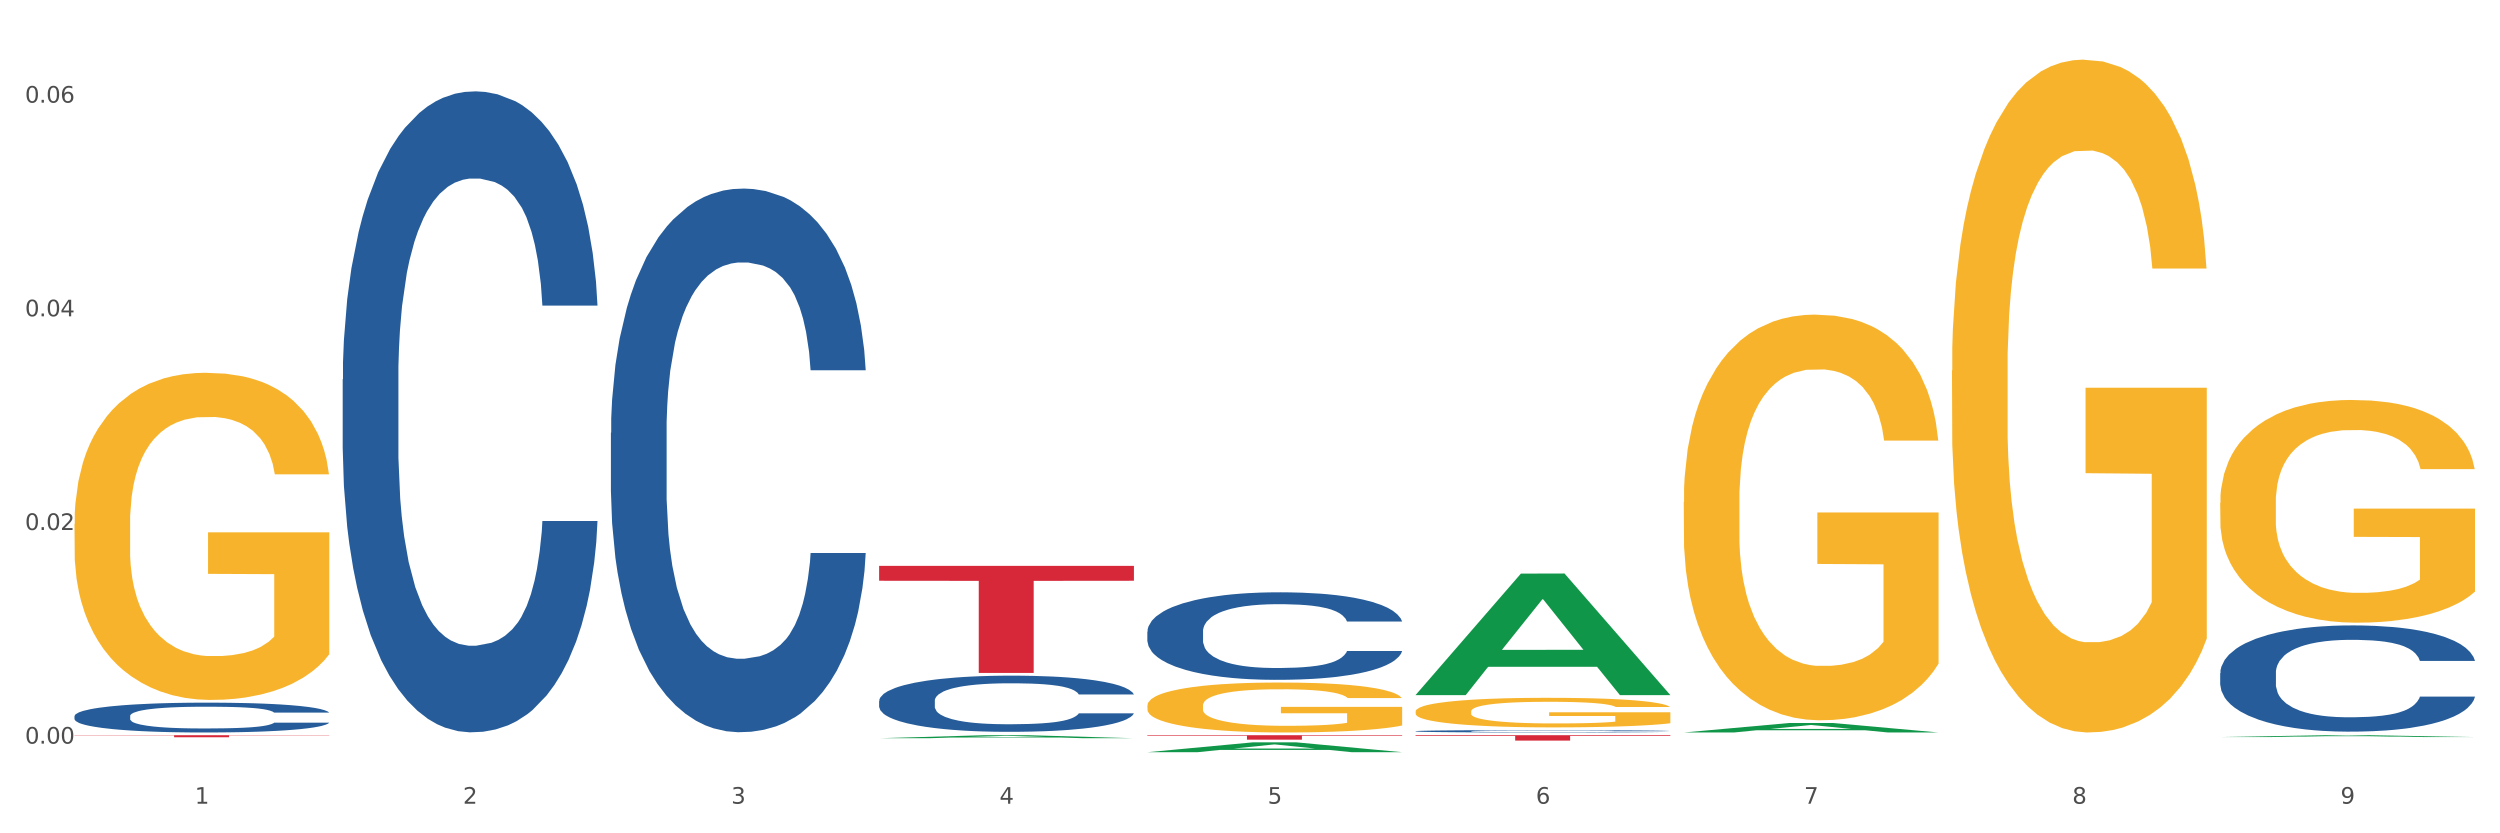 <?xml version="1.0" encoding="utf-8" standalone="no"?>
<!DOCTYPE svg PUBLIC "-//W3C//DTD SVG 1.1//EN"
  "http://www.w3.org/Graphics/SVG/1.1/DTD/svg11.dtd">
<svg xmlns:xlink="http://www.w3.org/1999/xlink" width="1080pt" height="360pt" viewBox="0 0 1080 360" xmlns="http://www.w3.org/2000/svg" version="1.1">
 <rect x="0" y="0" width="1080" height="360" fill="#333333" stroke="none"/>
 <defs>
  <style type="text/css">*{stroke-linejoin: round; stroke-linecap: butt}</style>
 </defs>
 <g id="figure_1">
  <g id="patch_1">
   <path d="M 0 360 
L 1080 360 
L 1080 0 
L 0 0 
z
" style="fill: #ffffff; stroke: #ffffff; stroke-linejoin: miter"/>
  </g>
  <g id="axes_1">
   <g id="matplotlib.axis_1">
    <g id="xtick_1">
     <g id="text_1">
      <!-- 1 -->
      <g style="fill: #4d4d4d" transform="translate(84.159 347.204) scale(0.096 -0.096)">
       <defs>
        <path id="DejaVuSans-31" d="M 794 531 
L 1825 531 
L 1825 4091 
L 703 3866 
L 703 4441 
L 1819 4666 
L 2450 4666 
L 2450 531 
L 3481 531 
L 3481 0 
L 794 0 
L 794 531 
z
" transform="scale(0.016)"/>
       </defs>
       <use xlink:href="#DejaVuSans-31"/>
      </g>
     </g>
    </g>
    <g id="xtick_2">
     <g id="text_2">
      <!-- 2 -->
      <g style="fill: #4d4d4d" transform="translate(200.027 347.204) scale(0.096 -0.096)">
       <defs>
        <path id="DejaVuSans-32" d="M 1228 531 
L 3431 531 
L 3431 0 
L 469 0 
L 469 531 
Q 828 903 1448 1529 
Q 2069 2156 2228 2338 
Q 2531 2678 2651 2914 
Q 2772 3150 2772 3378 
Q 2772 3750 2511 3984 
Q 2250 4219 1831 4219 
Q 1534 4219 1204 4116 
Q 875 4013 500 3803 
L 500 4441 
Q 881 4594 1212 4672 
Q 1544 4750 1819 4750 
Q 2544 4750 2975 4387 
Q 3406 4025 3406 3419 
Q 3406 3131 3298 2873 
Q 3191 2616 2906 2266 
Q 2828 2175 2409 1742 
Q 1991 1309 1228 531 
z
" transform="scale(0.016)"/>
       </defs>
       <use xlink:href="#DejaVuSans-32"/>
      </g>
     </g>
    </g>
    <g id="xtick_3">
     <g id="text_3">
      <!-- 3 -->
      <g style="fill: #4d4d4d" transform="translate(315.896 347.204) scale(0.096 -0.096)">
       <defs>
        <path id="DejaVuSans-33" d="M 2597 2516 
Q 3050 2419 3304 2112 
Q 3559 1806 3559 1356 
Q 3559 666 3084 287 
Q 2609 -91 1734 -91 
Q 1441 -91 1130 -33 
Q 819 25 488 141 
L 488 750 
Q 750 597 1062 519 
Q 1375 441 1716 441 
Q 2309 441 2620 675 
Q 2931 909 2931 1356 
Q 2931 1769 2642 2001 
Q 2353 2234 1838 2234 
L 1294 2234 
L 1294 2753 
L 1863 2753 
Q 2328 2753 2575 2939 
Q 2822 3125 2822 3475 
Q 2822 3834 2567 4026 
Q 2313 4219 1838 4219 
Q 1578 4219 1281 4162 
Q 984 4106 628 3988 
L 628 4550 
Q 988 4650 1302 4700 
Q 1616 4750 1894 4750 
Q 2613 4750 3031 4423 
Q 3450 4097 3450 3541 
Q 3450 3153 3228 2886 
Q 3006 2619 2597 2516 
z
" transform="scale(0.016)"/>
       </defs>
       <use xlink:href="#DejaVuSans-33"/>
      </g>
     </g>
    </g>
    <g id="xtick_4">
     <g id="text_4">
      <!-- 4 -->
      <g style="fill: #4d4d4d" transform="translate(431.765 347.204) scale(0.096 -0.096)">
       <defs>
        <path id="DejaVuSans-34" d="M 2419 4116 
L 825 1625 
L 2419 1625 
L 2419 4116 
z
M 2253 4666 
L 3047 4666 
L 3047 1625 
L 3713 1625 
L 3713 1100 
L 3047 1100 
L 3047 0 
L 2419 0 
L 2419 1100 
L 313 1100 
L 313 1709 
L 2253 4666 
z
" transform="scale(0.016)"/>
       </defs>
       <use xlink:href="#DejaVuSans-34"/>
      </g>
     </g>
    </g>
    <g id="xtick_5">
     <g id="text_5">
      <!-- 5 -->
      <g style="fill: #4d4d4d" transform="translate(547.634 347.204) scale(0.096 -0.096)">
       <defs>
        <path id="DejaVuSans-35" d="M 691 4666 
L 3169 4666 
L 3169 4134 
L 1269 4134 
L 1269 2991 
Q 1406 3038 1543 3061 
Q 1681 3084 1819 3084 
Q 2600 3084 3056 2656 
Q 3513 2228 3513 1497 
Q 3513 744 3044 326 
Q 2575 -91 1722 -91 
Q 1428 -91 1123 -41 
Q 819 9 494 109 
L 494 744 
Q 775 591 1075 516 
Q 1375 441 1709 441 
Q 2250 441 2565 725 
Q 2881 1009 2881 1497 
Q 2881 1984 2565 2268 
Q 2250 2553 1709 2553 
Q 1456 2553 1204 2497 
Q 953 2441 691 2322 
L 691 4666 
z
" transform="scale(0.016)"/>
       </defs>
       <use xlink:href="#DejaVuSans-35"/>
      </g>
     </g>
    </g>
    <g id="xtick_6">
     <g id="text_6">
      <!-- 6 -->
      <g style="fill: #4d4d4d" transform="translate(663.502 347.204) scale(0.096 -0.096)">
       <defs>
        <path id="DejaVuSans-36" d="M 2113 2584 
Q 1688 2584 1439 2293 
Q 1191 2003 1191 1497 
Q 1191 994 1439 701 
Q 1688 409 2113 409 
Q 2538 409 2786 701 
Q 3034 994 3034 1497 
Q 3034 2003 2786 2293 
Q 2538 2584 2113 2584 
z
M 3366 4563 
L 3366 3988 
Q 3128 4100 2886 4159 
Q 2644 4219 2406 4219 
Q 1781 4219 1451 3797 
Q 1122 3375 1075 2522 
Q 1259 2794 1537 2939 
Q 1816 3084 2150 3084 
Q 2853 3084 3261 2657 
Q 3669 2231 3669 1497 
Q 3669 778 3244 343 
Q 2819 -91 2113 -91 
Q 1303 -91 875 529 
Q 447 1150 447 2328 
Q 447 3434 972 4092 
Q 1497 4750 2381 4750 
Q 2619 4750 2861 4703 
Q 3103 4656 3366 4563 
z
" transform="scale(0.016)"/>
       </defs>
       <use xlink:href="#DejaVuSans-36"/>
      </g>
     </g>
    </g>
    <g id="xtick_7">
     <g id="text_7">
      <!-- 7 -->
      <g style="fill: #4d4d4d" transform="translate(779.371 347.204) scale(0.096 -0.096)">
       <defs>
        <path id="DejaVuSans-37" d="M 525 4666 
L 3525 4666 
L 3525 4397 
L 1831 0 
L 1172 0 
L 2766 4134 
L 525 4134 
L 525 4666 
z
" transform="scale(0.016)"/>
       </defs>
       <use xlink:href="#DejaVuSans-37"/>
      </g>
     </g>
    </g>
    <g id="xtick_8">
     <g id="text_8">
      <!-- 8 -->
      <g style="fill: #4d4d4d" transform="translate(895.24 347.204) scale(0.096 -0.096)">
       <defs>
        <path id="DejaVuSans-38" d="M 2034 2216 
Q 1584 2216 1326 1975 
Q 1069 1734 1069 1313 
Q 1069 891 1326 650 
Q 1584 409 2034 409 
Q 2484 409 2743 651 
Q 3003 894 3003 1313 
Q 3003 1734 2745 1975 
Q 2488 2216 2034 2216 
z
M 1403 2484 
Q 997 2584 770 2862 
Q 544 3141 544 3541 
Q 544 4100 942 4425 
Q 1341 4750 2034 4750 
Q 2731 4750 3128 4425 
Q 3525 4100 3525 3541 
Q 3525 3141 3298 2862 
Q 3072 2584 2669 2484 
Q 3125 2378 3379 2068 
Q 3634 1759 3634 1313 
Q 3634 634 3220 271 
Q 2806 -91 2034 -91 
Q 1263 -91 848 271 
Q 434 634 434 1313 
Q 434 1759 690 2068 
Q 947 2378 1403 2484 
z
M 1172 3481 
Q 1172 3119 1398 2916 
Q 1625 2713 2034 2713 
Q 2441 2713 2670 2916 
Q 2900 3119 2900 3481 
Q 2900 3844 2670 4047 
Q 2441 4250 2034 4250 
Q 1625 4250 1398 4047 
Q 1172 3844 1172 3481 
z
" transform="scale(0.016)"/>
       </defs>
       <use xlink:href="#DejaVuSans-38"/>
      </g>
     </g>
    </g>
    <g id="xtick_9">
     <g id="text_9">
      <!-- 9 -->
      <g style="fill: #4d4d4d" transform="translate(1011.108 347.204) scale(0.096 -0.096)">
       <defs>
        <path id="DejaVuSans-39" d="M 703 97 
L 703 672 
Q 941 559 1184 500 
Q 1428 441 1663 441 
Q 2288 441 2617 861 
Q 2947 1281 2994 2138 
Q 2813 1869 2534 1725 
Q 2256 1581 1919 1581 
Q 1219 1581 811 2004 
Q 403 2428 403 3163 
Q 403 3881 828 4315 
Q 1253 4750 1959 4750 
Q 2769 4750 3195 4129 
Q 3622 3509 3622 2328 
Q 3622 1225 3098 567 
Q 2575 -91 1691 -91 
Q 1453 -91 1209 -44 
Q 966 3 703 97 
z
M 1959 2075 
Q 2384 2075 2632 2365 
Q 2881 2656 2881 3163 
Q 2881 3666 2632 3958 
Q 2384 4250 1959 4250 
Q 1534 4250 1286 3958 
Q 1038 3666 1038 3163 
Q 1038 2656 1286 2365 
Q 1534 2075 1959 2075 
z
" transform="scale(0.016)"/>
       </defs>
       <use xlink:href="#DejaVuSans-39"/>
      </g>
     </g>
    </g>
    <g id="xtick_10"/>
    <g id="xtick_11"/>
    <g id="xtick_12"/>
    <g id="xtick_13"/>
    <g id="xtick_14"/>
    <g id="xtick_15"/>
    <g id="xtick_16"/>
    <g id="xtick_17"/>
   </g>
   <g id="matplotlib.axis_2">
    <g id="ytick_1">
     <g id="text_10">
      <!-- 0.00 -->
      <g style="fill: #4d4d4d" transform="translate(10.8 321.251) scale(0.096 -0.096)">
       <defs>
        <path id="DejaVuSans-30" d="M 2034 4250 
Q 1547 4250 1301 3770 
Q 1056 3291 1056 2328 
Q 1056 1369 1301 889 
Q 1547 409 2034 409 
Q 2525 409 2770 889 
Q 3016 1369 3016 2328 
Q 3016 3291 2770 3770 
Q 2525 4250 2034 4250 
z
M 2034 4750 
Q 2819 4750 3233 4129 
Q 3647 3509 3647 2328 
Q 3647 1150 3233 529 
Q 2819 -91 2034 -91 
Q 1250 -91 836 529 
Q 422 1150 422 2328 
Q 422 3509 836 4129 
Q 1250 4750 2034 4750 
z
" transform="scale(0.016)"/>
        <path id="DejaVuSans-2e" d="M 684 794 
L 1344 794 
L 1344 0 
L 684 0 
L 684 794 
z
" transform="scale(0.016)"/>
       </defs>
       <use xlink:href="#DejaVuSans-30"/>
       <use xlink:href="#DejaVuSans-2e" transform="translate(63.623 0)"/>
       <use xlink:href="#DejaVuSans-30" transform="translate(95.41 0)"/>
       <use xlink:href="#DejaVuSans-30" transform="translate(159.033 0)"/>
      </g>
     </g>
    </g>
    <g id="ytick_2">
     <g id="text_11">
      <!-- 0.02 -->
      <g style="fill: #4d4d4d" transform="translate(10.8 228.95) scale(0.096 -0.096)">
       <use xlink:href="#DejaVuSans-30"/>
       <use xlink:href="#DejaVuSans-2e" transform="translate(63.623 0)"/>
       <use xlink:href="#DejaVuSans-30" transform="translate(95.41 0)"/>
       <use xlink:href="#DejaVuSans-32" transform="translate(159.033 0)"/>
      </g>
     </g>
    </g>
    <g id="ytick_3">
     <g id="text_12">
      <!-- 0.04 -->
      <g style="fill: #4d4d4d" transform="translate(10.8 136.648) scale(0.096 -0.096)">
       <use xlink:href="#DejaVuSans-30"/>
       <use xlink:href="#DejaVuSans-2e" transform="translate(63.623 0)"/>
       <use xlink:href="#DejaVuSans-30" transform="translate(95.41 0)"/>
       <use xlink:href="#DejaVuSans-34" transform="translate(159.033 0)"/>
      </g>
     </g>
    </g>
    <g id="ytick_4">
     <g id="text_13">
      <!-- 0.06 -->
      <g style="fill: #4d4d4d" transform="translate(10.8 44.347) scale(0.096 -0.096)">
       <use xlink:href="#DejaVuSans-30"/>
       <use xlink:href="#DejaVuSans-2e" transform="translate(63.623 0)"/>
       <use xlink:href="#DejaVuSans-30" transform="translate(95.41 0)"/>
       <use xlink:href="#DejaVuSans-36" transform="translate(159.033 0)"/>
      </g>
     </g>
    </g>
    <g id="ytick_5"/>
    <g id="ytick_6"/>
    <g id="ytick_7"/>
   </g>
   <g id="PolyCollection_1">
    <path d="M 379.781 318.912 
L 379.895 318.911 
L 425.286 317.605 
L 444.124 317.604 
L 489.856 318.914 
L 468.068 318.914 
L 458.196 318.609 
L 411.328 318.609 
L 410.988 318.614 
L 401.456 318.914 
L 379.781 318.914 
L 379.781 318.912 
L 417.229 318.427 
L 452.295 318.426 
L 434.932 317.883 
L 434.705 317.881 
L 434.478 317.884 
L 417.116 318.426 
L 417.229 318.427 
L 379.781 318.912 
z
" clip-path="url(#p884cbcff55)" style="fill: #109648"/>
    <path d="M 379.781 244.461 
L 489.856 244.461 
L 489.856 250.889 
L 446.557 250.933 
L 446.557 290.717 
L 422.82 290.717 
L 422.82 250.933 
L 379.781 250.889 
L 379.781 244.504 
L 379.781 244.461 
z
" clip-path="url(#p884cbcff55)" style="fill: #d62839"/>
    <path d="M 32.175 317.604 
L 142.25 317.604 
L 142.25 317.728 
L 98.951 317.729 
L 98.951 318.498 
L 75.214 318.498 
L 75.214 317.729 
L 32.175 317.728 
L 32.175 317.605 
L 32.175 317.604 
z
" clip-path="url(#p884cbcff55)" style="fill: #d62839"/>
    <path d="M 32.175 309.337 
L 32.305 309.326 
L 32.305 308.996 
L 32.695 308.549 
L 34.127 307.725 
L 35.948 307.101 
L 39.071 306.371 
L 40.762 306.065 
L 42.974 305.724 
L 47.528 305.171 
L 52.733 304.7 
L 56.376 304.441 
L 59.108 304.276 
L 65.224 303.982 
L 68.737 303.852 
L 72.38 303.746 
L 75.503 303.676 
L 80.707 303.593 
L 84.871 303.558 
L 89.685 303.546 
L 93.718 303.558 
L 99.053 303.605 
L 106.86 303.746 
L 109.852 303.829 
L 113.886 303.97 
L 118.049 304.158 
L 121.432 304.347 
L 125.336 304.617 
L 129.369 304.97 
L 133.273 305.418 
L 136.005 305.83 
L 138.217 306.265 
L 140.168 306.795 
L 141.6 307.372 
L 142.25 307.854 
L 118.44 307.854 
L 117.789 307.419 
L 116.488 306.948 
L 115.187 306.63 
L 113.756 306.371 
L 111.544 306.077 
L 109.592 305.889 
L 106.339 305.665 
L 103.347 305.524 
L 100.874 305.441 
L 97.882 305.371 
L 91.506 305.3 
L 86.952 305.3 
L 84.09 305.324 
L 80.577 305.382 
L 77.584 305.465 
L 74.071 305.606 
L 71.339 305.759 
L 68.607 305.959 
L 67.045 306.1 
L 64.703 306.359 
L 63.142 306.571 
L 61.06 306.936 
L 59.889 307.195 
L 57.807 307.866 
L 56.896 308.36 
L 56.506 308.702 
L 56.246 309.078 
L 56.246 310.915 
L 57.027 311.739 
L 57.677 312.092 
L 58.718 312.492 
L 60.67 313.01 
L 63.532 313.516 
L 66.525 313.881 
L 68.997 314.105 
L 71.339 314.269 
L 73.681 314.399 
L 76.543 314.517 
L 78.885 314.587 
L 82.398 314.658 
L 86.562 314.693 
L 89.815 314.693 
L 96.451 314.634 
L 99.443 314.575 
L 102.306 314.493 
L 105.428 314.364 
L 107.901 314.222 
L 109.332 314.116 
L 111.674 313.893 
L 113.495 313.657 
L 115.057 313.387 
L 116.098 313.151 
L 117.269 312.798 
L 118.179 312.398 
L 118.44 312.186 
L 142.25 312.186 
L 141.73 312.61 
L 140.819 313.022 
L 138.997 313.575 
L 137.566 313.893 
L 135.354 314.281 
L 133.012 314.611 
L 129.759 314.976 
L 126.767 315.246 
L 123.644 315.482 
L 120.261 315.694 
L 114.146 315.988 
L 111.934 316.07 
L 107.25 316.212 
L 103.607 316.294 
L 98.272 316.376 
L 92.807 316.423 
L 87.083 316.435 
L 82.008 316.412 
L 76.413 316.341 
L 72.9 316.27 
L 68.997 316.164 
L 64.443 316 
L 60.149 315.8 
L 56.116 315.564 
L 52.342 315.293 
L 48.829 314.987 
L 44.275 314.481 
L 40.893 313.987 
L 38.42 313.528 
L 36.729 313.139 
L 35.037 312.645 
L 34.127 312.304 
L 32.695 311.48 
L 32.175 310.715 
L 32.175 309.337 
z
" clip-path="url(#p884cbcff55)" style="fill: #255c99"/>
    <path d="M 148.044 163.882 
L 148.174 163.629 
L 148.174 156.549 
L 148.564 146.939 
L 149.995 129.237 
L 151.817 115.834 
L 154.94 100.155 
L 156.631 93.58 
L 158.843 86.246 
L 163.397 74.361 
L 168.602 64.245 
L 172.245 58.682 
L 174.977 55.142 
L 181.092 48.819 
L 184.605 46.038 
L 188.249 43.762 
L 191.371 42.244 
L 196.576 40.474 
L 200.739 39.716 
L 205.553 39.463 
L 209.587 39.716 
L 214.922 40.727 
L 222.728 43.762 
L 225.721 45.532 
L 229.754 48.567 
L 233.918 52.613 
L 237.301 56.659 
L 241.204 62.475 
L 245.238 70.062 
L 249.141 79.671 
L 251.874 88.522 
L 254.086 97.879 
L 256.037 109.259 
L 257.468 121.65 
L 258.119 132.019 
L 234.308 132.019 
L 233.658 122.662 
L 232.357 112.547 
L 231.056 105.719 
L 229.624 100.155 
L 227.412 93.833 
L 225.461 89.787 
L 222.208 84.982 
L 219.215 81.947 
L 216.743 80.177 
L 213.751 78.66 
L 207.375 77.143 
L 202.821 77.143 
L 199.959 77.648 
L 196.446 78.913 
L 193.453 80.683 
L 189.94 83.718 
L 187.208 87.005 
L 184.475 91.304 
L 182.914 94.339 
L 180.572 99.902 
L 179.011 104.454 
L 176.929 112.294 
L 175.758 117.857 
L 173.676 132.272 
L 172.765 142.893 
L 172.375 150.226 
L 172.115 158.319 
L 172.115 197.769 
L 172.895 215.471 
L 173.546 223.057 
L 174.587 231.656 
L 176.538 242.783 
L 179.401 253.657 
L 182.393 261.496 
L 184.866 266.301 
L 187.208 269.841 
L 189.55 272.623 
L 192.412 275.152 
L 194.754 276.669 
L 198.267 278.186 
L 202.431 278.945 
L 205.684 278.945 
L 212.319 277.681 
L 215.312 276.416 
L 218.174 274.646 
L 221.297 271.864 
L 223.769 268.83 
L 225.201 266.554 
L 227.543 261.749 
L 229.364 256.691 
L 230.925 250.875 
L 231.966 245.817 
L 233.137 238.231 
L 234.048 229.632 
L 234.308 225.081 
L 258.119 225.081 
L 257.599 234.184 
L 256.688 243.035 
L 254.866 254.921 
L 253.435 261.749 
L 251.223 270.094 
L 248.881 277.175 
L 245.628 285.014 
L 242.636 290.831 
L 239.513 295.888 
L 236.13 300.44 
L 230.015 306.763 
L 227.803 308.533 
L 223.119 311.567 
L 219.476 313.338 
L 214.141 315.108 
L 208.676 316.119 
L 202.951 316.372 
L 197.877 315.866 
L 192.282 314.349 
L 188.769 312.832 
L 184.866 310.556 
L 180.312 307.015 
L 176.018 302.716 
L 171.984 297.659 
L 168.211 291.842 
L 164.698 285.267 
L 160.144 274.393 
L 156.761 263.772 
L 154.289 253.909 
L 152.598 245.564 
L 150.906 234.943 
L 149.995 227.609 
L 148.564 209.907 
L 148.044 193.47 
L 148.044 163.882 
z
" clip-path="url(#p884cbcff55)" style="fill: #255c99"/>
    <path d="M 263.912 186.987 
L 264.043 186.773 
L 264.043 180.767 
L 264.433 172.616 
L 265.864 157.602 
L 267.686 146.234 
L 270.808 132.935 
L 272.5 127.358 
L 274.712 121.138 
L 279.266 111.057 
L 284.47 102.477 
L 288.113 97.758 
L 290.846 94.755 
L 296.961 89.393 
L 300.474 87.034 
L 304.117 85.103 
L 307.24 83.816 
L 312.444 82.315 
L 316.608 81.671 
L 321.422 81.457 
L 325.456 81.671 
L 330.79 82.529 
L 338.597 85.103 
L 341.59 86.605 
L 345.623 89.179 
L 349.787 92.61 
L 353.17 96.042 
L 357.073 100.976 
L 361.107 107.41 
L 365.01 115.561 
L 367.742 123.068 
L 369.954 131.005 
L 371.906 140.657 
L 373.337 151.167 
L 373.988 159.961 
L 350.177 159.961 
L 349.527 152.025 
L 348.225 143.445 
L 346.924 137.654 
L 345.493 132.935 
L 343.281 127.573 
L 341.329 124.141 
L 338.077 120.066 
L 335.084 117.492 
L 332.612 115.99 
L 329.619 114.703 
L 323.244 113.416 
L 318.69 113.416 
L 315.827 113.845 
L 312.314 114.918 
L 309.322 116.419 
L 305.809 118.993 
L 303.076 121.781 
L 300.344 125.428 
L 298.783 128.002 
L 296.441 132.721 
L 294.879 136.581 
L 292.797 143.231 
L 291.626 147.95 
L 289.545 160.176 
L 288.634 169.184 
L 288.243 175.405 
L 287.983 182.269 
L 287.983 215.729 
L 288.764 230.744 
L 289.415 237.179 
L 290.455 244.472 
L 292.407 253.909 
L 295.27 263.132 
L 298.262 269.782 
L 300.734 273.857 
L 303.076 276.86 
L 305.418 279.219 
L 308.281 281.364 
L 310.623 282.651 
L 314.136 283.938 
L 318.3 284.582 
L 321.552 284.582 
L 328.188 283.509 
L 331.181 282.437 
L 334.043 280.935 
L 337.166 278.576 
L 339.638 276.002 
L 341.069 274.072 
L 343.411 269.996 
L 345.233 265.706 
L 346.794 260.773 
L 347.835 256.483 
L 349.006 250.048 
L 349.917 242.756 
L 350.177 238.895 
L 373.988 238.895 
L 373.467 246.616 
L 372.556 254.124 
L 370.735 264.205 
L 369.304 269.996 
L 367.092 277.074 
L 364.75 283.08 
L 361.497 289.73 
L 358.504 294.663 
L 355.382 298.953 
L 351.999 302.814 
L 345.883 308.176 
L 343.671 309.677 
L 338.987 312.251 
L 335.344 313.753 
L 330.01 315.254 
L 324.545 316.112 
L 318.82 316.327 
L 313.746 315.898 
L 308.151 314.611 
L 304.638 313.324 
L 300.734 311.393 
L 296.18 308.39 
L 291.887 304.744 
L 287.853 300.454 
L 284.08 295.521 
L 280.567 289.944 
L 276.013 280.721 
L 272.63 271.712 
L 270.158 263.347 
L 268.466 256.269 
L 266.775 247.26 
L 265.864 241.04 
L 264.433 226.025 
L 263.912 212.083 
L 263.912 186.987 
z
" clip-path="url(#p884cbcff55)" style="fill: #255c99"/>
    <path d="M 32.175 226.351 
L 32.305 226.222 
L 32.305 221.576 
L 32.565 217.574 
L 33.864 207.893 
L 35.814 199.89 
L 37.243 195.631 
L 38.673 192.146 
L 40.362 188.661 
L 42.442 185.046 
L 46.211 179.754 
L 48.55 177.043 
L 51.409 174.204 
L 56.607 170.073 
L 60.376 167.75 
L 64.275 165.814 
L 70.643 163.49 
L 74.802 162.458 
L 79.22 161.683 
L 84.548 161.167 
L 88.577 161.038 
L 97.414 161.425 
L 104.952 162.587 
L 108.591 163.49 
L 113.269 165.039 
L 115.739 166.072 
L 119.767 168.137 
L 123.926 170.848 
L 126.785 173.171 
L 131.074 177.56 
L 134.323 181.948 
L 137.312 187.37 
L 138.871 191.113 
L 140.041 194.598 
L 141.081 198.6 
L 142.12 204.924 
L 118.728 204.924 
L 117.818 200.407 
L 116.388 196.147 
L 114.309 192.017 
L 112.49 189.435 
L 109.371 186.208 
L 106.512 184.143 
L 103.522 182.594 
L 99.884 181.303 
L 97.025 180.658 
L 92.996 180.141 
L 85.068 180.27 
L 79.74 181.303 
L 76.101 182.594 
L 73.762 183.756 
L 71.683 185.046 
L 69.343 186.853 
L 66.614 189.564 
L 64.665 192.017 
L 62.715 195.114 
L 61.156 198.212 
L 59.726 201.827 
L 58.557 205.699 
L 57.647 209.7 
L 56.867 214.605 
L 56.217 222.737 
L 56.217 240.421 
L 56.477 244.422 
L 57.127 249.715 
L 57.907 253.716 
L 59.206 258.492 
L 60.376 261.719 
L 62.585 266.366 
L 65.055 270.238 
L 67.004 272.691 
L 68.953 274.756 
L 72.332 277.596 
L 76.101 279.919 
L 79.35 281.339 
L 83.769 282.63 
L 86.758 283.146 
L 89.357 283.404 
L 95.725 283.404 
L 100.274 283.017 
L 105.342 282.113 
L 109.241 280.952 
L 112.49 279.532 
L 116.129 277.208 
L 118.468 275.014 
L 118.468 248.037 
L 89.877 247.908 
L 89.877 229.966 
L 142.25 229.966 
L 142.25 282.63 
L 140.041 285.34 
L 137.572 287.793 
L 134.973 289.987 
L 131.074 292.698 
L 126.395 295.279 
L 122.237 297.087 
L 117.818 298.635 
L 112.62 300.055 
L 105.862 301.346 
L 101.703 301.862 
L 96.505 302.25 
L 90.397 302.379 
L 85.068 302.121 
L 79.87 301.475 
L 74.412 300.314 
L 69.083 298.635 
L 65.055 296.957 
L 61.026 294.892 
L 56.737 292.182 
L 53.358 289.6 
L 50.759 287.277 
L 47.9 284.308 
L 44.781 280.435 
L 42.442 276.95 
L 40.362 273.336 
L 38.153 268.689 
L 36.594 264.688 
L 35.034 259.654 
L 34.124 255.91 
L 33.085 250.102 
L 32.305 241.97 
L 32.175 226.351 
z
" clip-path="url(#p884cbcff55)" style="fill: #f7b32b"/>
    <path d="M 495.65 317.604 
L 605.725 317.604 
L 605.725 317.871 
L 562.425 317.873 
L 562.425 319.527 
L 538.689 319.527 
L 538.689 317.873 
L 495.65 317.871 
L 495.65 317.606 
L 495.65 317.604 
z
" clip-path="url(#p884cbcff55)" style="fill: #d62839"/>
    <path d="M 495.65 272.864 
L 495.78 272.829 
L 495.78 271.862 
L 496.17 270.55 
L 497.602 268.132 
L 499.423 266.302 
L 502.546 264.161 
L 504.237 263.263 
L 506.449 262.261 
L 511.003 260.638 
L 516.208 259.257 
L 519.851 258.497 
L 522.583 258.013 
L 528.698 257.15 
L 532.212 256.77 
L 535.855 256.459 
L 538.977 256.252 
L 544.182 256.01 
L 548.345 255.907 
L 553.16 255.872 
L 557.193 255.907 
L 562.528 256.045 
L 570.335 256.459 
L 573.327 256.701 
L 577.361 257.115 
L 581.524 257.668 
L 584.907 258.221 
L 588.81 259.015 
L 592.844 260.051 
L 596.747 261.363 
L 599.48 262.572 
L 601.692 263.85 
L 603.643 265.404 
L 605.075 267.096 
L 605.725 268.512 
L 581.915 268.512 
L 581.264 267.234 
L 579.963 265.853 
L 578.662 264.921 
L 577.23 264.161 
L 575.019 263.297 
L 573.067 262.745 
L 569.814 262.089 
L 566.821 261.674 
L 564.349 261.432 
L 561.357 261.225 
L 554.981 261.018 
L 550.427 261.018 
L 547.565 261.087 
L 544.052 261.26 
L 541.059 261.502 
L 537.546 261.916 
L 534.814 262.365 
L 532.081 262.952 
L 530.52 263.366 
L 528.178 264.126 
L 526.617 264.748 
L 524.535 265.818 
L 523.364 266.578 
L 521.282 268.547 
L 520.371 269.997 
L 519.981 270.999 
L 519.721 272.104 
L 519.721 277.492 
L 520.501 279.909 
L 521.152 280.945 
L 522.193 282.119 
L 524.145 283.639 
L 527.007 285.124 
L 530 286.195 
L 532.472 286.851 
L 534.814 287.334 
L 537.156 287.714 
L 540.018 288.06 
L 542.36 288.267 
L 545.873 288.474 
L 550.037 288.578 
L 553.29 288.578 
L 559.925 288.405 
L 562.918 288.232 
L 565.781 287.99 
L 568.903 287.611 
L 571.375 287.196 
L 572.807 286.885 
L 575.149 286.229 
L 576.97 285.538 
L 578.532 284.744 
L 579.573 284.053 
L 580.744 283.017 
L 581.654 281.843 
L 581.915 281.221 
L 605.725 281.221 
L 605.205 282.465 
L 604.294 283.674 
L 602.472 285.297 
L 601.041 286.229 
L 598.829 287.369 
L 596.487 288.336 
L 593.234 289.406 
L 590.242 290.201 
L 587.119 290.891 
L 583.736 291.513 
L 577.621 292.377 
L 575.409 292.618 
L 570.725 293.033 
L 567.082 293.274 
L 561.747 293.516 
L 556.282 293.654 
L 550.557 293.689 
L 545.483 293.62 
L 539.888 293.413 
L 536.375 293.205 
L 532.472 292.895 
L 527.918 292.411 
L 523.624 291.824 
L 519.591 291.133 
L 515.817 290.339 
L 512.304 289.441 
L 507.75 287.956 
L 504.367 286.505 
L 501.895 285.159 
L 500.204 284.019 
L 498.512 282.568 
L 497.602 281.567 
L 496.17 279.149 
L 495.65 276.904 
L 495.65 272.864 
z
" clip-path="url(#p884cbcff55)" style="fill: #255c99"/>
    <path d="M 959.125 290.798 
L 959.255 290.756 
L 959.255 289.583 
L 959.645 287.99 
L 961.076 285.056 
L 962.898 282.834 
L 966.021 280.235 
L 967.712 279.146 
L 969.924 277.93 
L 974.478 275.96 
L 979.683 274.283 
L 983.326 273.361 
L 986.058 272.774 
L 992.173 271.726 
L 995.686 271.265 
L 999.33 270.888 
L 1002.452 270.637 
L 1007.657 270.343 
L 1011.82 270.217 
L 1016.635 270.176 
L 1020.668 270.217 
L 1026.003 270.385 
L 1033.809 270.888 
L 1036.802 271.182 
L 1040.835 271.685 
L 1044.999 272.355 
L 1048.382 273.026 
L 1052.285 273.99 
L 1056.319 275.247 
L 1060.222 276.84 
L 1062.955 278.307 
L 1065.167 279.858 
L 1067.118 281.744 
L 1068.549 283.798 
L 1069.2 285.517 
L 1045.389 285.517 
L 1044.739 283.966 
L 1043.438 282.289 
L 1042.137 281.158 
L 1040.705 280.235 
L 1038.493 279.188 
L 1036.542 278.517 
L 1033.289 277.72 
L 1030.296 277.217 
L 1027.824 276.924 
L 1024.832 276.673 
L 1018.456 276.421 
L 1013.902 276.421 
L 1011.04 276.505 
L 1007.527 276.714 
L 1004.534 277.008 
L 1001.021 277.511 
L 998.289 278.056 
L 995.556 278.768 
L 993.995 279.271 
L 991.653 280.194 
L 990.092 280.948 
L 988.01 282.247 
L 986.839 283.17 
L 984.757 285.559 
L 983.846 287.319 
L 983.456 288.535 
L 983.196 289.876 
L 983.196 296.415 
L 983.976 299.349 
L 984.627 300.607 
L 985.668 302.032 
L 987.619 303.876 
L 990.482 305.679 
L 993.474 306.978 
L 995.947 307.774 
L 998.289 308.361 
L 1000.631 308.822 
L 1003.493 309.241 
L 1005.835 309.493 
L 1009.348 309.744 
L 1013.512 309.87 
L 1016.765 309.87 
L 1023.4 309.661 
L 1026.393 309.451 
L 1029.255 309.158 
L 1032.378 308.697 
L 1034.85 308.194 
L 1036.282 307.816 
L 1038.624 307.02 
L 1040.445 306.182 
L 1042.006 305.217 
L 1043.047 304.379 
L 1044.218 303.122 
L 1045.129 301.697 
L 1045.389 300.942 
L 1069.2 300.942 
L 1068.68 302.451 
L 1067.769 303.918 
L 1065.947 305.888 
L 1064.516 307.02 
L 1062.304 308.403 
L 1059.962 309.577 
L 1056.709 310.876 
L 1053.717 311.84 
L 1050.594 312.679 
L 1047.211 313.433 
L 1041.096 314.481 
L 1038.884 314.774 
L 1034.2 315.277 
L 1030.557 315.571 
L 1025.222 315.864 
L 1019.757 316.032 
L 1014.032 316.074 
L 1008.958 315.99 
L 1003.363 315.738 
L 999.85 315.487 
L 995.947 315.11 
L 991.393 314.523 
L 987.099 313.81 
L 983.065 312.972 
L 979.292 312.008 
L 975.779 310.918 
L 971.225 309.116 
L 967.842 307.355 
L 965.37 305.72 
L 963.679 304.337 
L 961.987 302.577 
L 961.076 301.361 
L 959.645 298.427 
L 959.125 295.702 
L 959.125 290.798 
z
" clip-path="url(#p884cbcff55)" style="fill: #255c99"/>
    <path d="M 959.125 217.248 
L 959.255 217.16 
L 959.255 213.996 
L 959.515 211.272 
L 960.814 204.681 
L 962.764 199.233 
L 964.193 196.333 
L 965.623 193.96 
L 967.312 191.587 
L 969.391 189.127 
L 973.16 185.524 
L 975.5 183.678 
L 978.359 181.745 
L 983.557 178.933 
L 987.326 177.351 
L 991.225 176.033 
L 997.593 174.451 
L 1001.751 173.748 
L 1006.17 173.221 
L 1011.498 172.869 
L 1015.527 172.781 
L 1024.364 173.045 
L 1031.902 173.836 
L 1035.541 174.451 
L 1040.219 175.506 
L 1042.688 176.209 
L 1046.717 177.615 
L 1050.876 179.46 
L 1053.735 181.042 
L 1058.024 184.03 
L 1061.273 187.018 
L 1064.262 190.709 
L 1065.821 193.257 
L 1066.991 195.63 
L 1068.03 198.354 
L 1069.07 202.66 
L 1045.677 202.66 
L 1044.768 199.584 
L 1043.338 196.684 
L 1041.259 193.872 
L 1039.439 192.115 
L 1036.32 189.918 
L 1033.461 188.512 
L 1030.472 187.457 
L 1026.833 186.578 
L 1023.974 186.139 
L 1019.946 185.787 
L 1012.018 185.875 
L 1006.69 186.578 
L 1003.051 187.457 
L 1000.712 188.248 
L 998.632 189.127 
L 996.293 190.357 
L 993.564 192.203 
L 991.614 193.872 
L 989.665 195.981 
L 988.106 198.09 
L 986.676 200.551 
L 985.506 203.187 
L 984.597 205.912 
L 983.817 209.251 
L 983.167 214.787 
L 983.167 226.827 
L 983.427 229.551 
L 984.077 233.154 
L 984.857 235.878 
L 986.156 239.13 
L 987.326 241.327 
L 989.535 244.49 
L 992.004 247.126 
L 993.954 248.796 
L 995.903 250.202 
L 999.282 252.136 
L 1003.051 253.717 
L 1006.3 254.684 
L 1010.718 255.563 
L 1013.708 255.914 
L 1016.307 256.09 
L 1022.675 256.09 
L 1027.223 255.826 
L 1032.292 255.211 
L 1036.19 254.42 
L 1039.439 253.454 
L 1043.078 251.872 
L 1045.418 250.378 
L 1045.418 232.011 
L 1016.827 231.924 
L 1016.827 219.708 
L 1069.2 219.708 
L 1069.2 255.563 
L 1066.991 257.408 
L 1064.521 259.078 
L 1061.922 260.572 
L 1058.024 262.417 
L 1053.345 264.175 
L 1049.186 265.405 
L 1044.768 266.46 
L 1039.569 267.426 
L 1032.811 268.305 
L 1028.653 268.657 
L 1023.454 268.92 
L 1017.346 269.008 
L 1012.018 268.832 
L 1006.82 268.393 
L 1001.361 267.602 
L 996.033 266.46 
L 992.004 265.317 
L 987.976 263.911 
L 983.687 262.066 
L 980.308 260.308 
L 977.709 258.726 
L 974.85 256.705 
L 971.731 254.069 
L 969.391 251.696 
L 967.312 249.236 
L 965.103 246.072 
L 963.543 243.348 
L 961.984 239.92 
L 961.074 237.372 
L 960.034 233.417 
L 959.255 227.881 
L 959.125 217.248 
z
" clip-path="url(#p884cbcff55)" style="fill: #f7b32b"/>
    <path d="M 843.256 160.082 
L 843.386 159.816 
L 843.386 150.26 
L 843.646 142.03 
L 844.945 122.121 
L 846.895 105.663 
L 848.324 96.902 
L 849.754 89.735 
L 851.443 82.568 
L 853.523 75.135 
L 857.292 64.251 
L 859.631 58.676 
L 862.49 52.836 
L 867.688 44.342 
L 871.457 39.563 
L 875.356 35.581 
L 881.724 30.803 
L 885.883 28.68 
L 890.301 27.087 
L 895.629 26.025 
L 899.658 25.759 
L 908.495 26.556 
L 916.033 28.945 
L 919.672 30.803 
L 924.35 33.989 
L 926.82 36.112 
L 930.848 40.36 
L 935.007 45.934 
L 937.866 50.713 
L 942.155 59.738 
L 945.404 68.764 
L 948.393 79.913 
L 949.952 87.611 
L 951.122 94.779 
L 952.162 103.008 
L 953.201 116.015 
L 929.809 116.015 
L 928.899 106.724 
L 927.469 97.964 
L 925.39 89.47 
L 923.571 84.16 
L 920.452 77.524 
L 917.593 73.277 
L 914.604 70.091 
L 910.965 67.436 
L 908.106 66.109 
L 904.077 65.047 
L 896.149 65.313 
L 890.821 67.436 
L 887.182 70.091 
L 884.843 72.48 
L 882.764 75.135 
L 880.424 78.851 
L 877.695 84.426 
L 875.746 89.47 
L 873.796 95.841 
L 872.237 102.212 
L 870.807 109.644 
L 869.638 117.608 
L 868.728 125.837 
L 867.948 135.925 
L 867.298 152.649 
L 867.298 189.016 
L 867.558 197.246 
L 868.208 208.129 
L 868.988 216.359 
L 870.287 226.181 
L 871.457 232.817 
L 873.666 242.374 
L 876.136 250.337 
L 878.085 255.381 
L 880.034 259.628 
L 883.413 265.469 
L 887.182 270.247 
L 890.431 273.167 
L 894.85 275.821 
L 897.839 276.883 
L 900.438 277.414 
L 906.806 277.414 
L 911.355 276.618 
L 916.423 274.76 
L 920.322 272.37 
L 923.571 269.45 
L 927.21 264.672 
L 929.549 260.159 
L 929.549 204.679 
L 900.958 204.413 
L 900.958 167.514 
L 953.331 167.514 
L 953.331 275.821 
L 951.122 281.396 
L 948.653 286.44 
L 946.054 290.953 
L 942.155 296.527 
L 937.476 301.836 
L 933.318 305.553 
L 928.899 308.738 
L 923.701 311.658 
L 916.943 314.313 
L 912.784 315.375 
L 907.586 316.171 
L 901.478 316.437 
L 896.149 315.906 
L 890.951 314.578 
L 885.493 312.189 
L 880.164 308.738 
L 876.136 305.287 
L 872.107 301.04 
L 867.818 295.465 
L 864.439 290.156 
L 861.84 285.378 
L 858.981 279.272 
L 855.862 271.309 
L 853.523 264.141 
L 851.443 256.708 
L 849.234 247.152 
L 847.675 238.923 
L 846.115 228.57 
L 845.205 220.872 
L 844.166 208.926 
L 843.386 192.202 
L 843.256 160.082 
z
" clip-path="url(#p884cbcff55)" style="fill: #f7b32b"/>
    <path d="M 727.387 216.895 
L 727.517 216.735 
L 727.517 210.973 
L 727.777 206.011 
L 729.077 194.007 
L 731.026 184.084 
L 732.456 178.802 
L 733.885 174.481 
L 735.575 170.159 
L 737.654 165.678 
L 741.423 159.116 
L 743.762 155.755 
L 746.621 152.234 
L 751.82 147.112 
L 755.588 144.231 
L 759.487 141.83 
L 765.855 138.949 
L 770.014 137.669 
L 774.432 136.708 
L 779.761 136.068 
L 783.789 135.908 
L 792.627 136.388 
L 800.164 137.829 
L 803.803 138.949 
L 808.482 140.87 
L 810.951 142.15 
L 814.98 144.711 
L 819.138 148.072 
L 821.997 150.953 
L 826.286 156.395 
L 829.535 161.837 
L 832.524 168.559 
L 834.084 173.201 
L 835.253 177.522 
L 836.293 182.484 
L 837.333 190.326 
L 813.94 190.326 
L 813.03 184.724 
L 811.601 179.443 
L 809.521 174.321 
L 807.702 171.12 
L 804.583 167.118 
L 801.724 164.558 
L 798.735 162.637 
L 795.096 161.036 
L 792.237 160.236 
L 788.208 159.596 
L 780.281 159.756 
L 774.952 161.036 
L 771.313 162.637 
L 768.974 164.077 
L 766.895 165.678 
L 764.556 167.919 
L 761.826 171.28 
L 759.877 174.321 
L 757.928 178.162 
L 756.368 182.003 
L 754.939 186.485 
L 753.769 191.287 
L 752.859 196.248 
L 752.08 202.33 
L 751.43 212.414 
L 751.43 234.341 
L 751.69 239.303 
L 752.339 245.865 
L 753.119 250.826 
L 754.419 256.748 
L 755.588 260.75 
L 757.798 266.512 
L 760.267 271.313 
L 762.216 274.354 
L 764.166 276.915 
L 767.545 280.436 
L 771.313 283.317 
L 774.562 285.078 
L 778.981 286.678 
L 781.97 287.319 
L 784.569 287.639 
L 790.937 287.639 
L 795.486 287.158 
L 800.554 286.038 
L 804.453 284.598 
L 807.702 282.837 
L 811.341 279.956 
L 813.68 277.235 
L 813.68 243.784 
L 785.089 243.624 
L 785.089 221.377 
L 837.463 221.377 
L 837.463 286.678 
L 835.253 290.039 
L 832.784 293.08 
L 830.185 295.801 
L 826.286 299.162 
L 821.608 302.364 
L 817.449 304.604 
L 813.03 306.525 
L 807.832 308.286 
L 801.074 309.886 
L 796.915 310.526 
L 791.717 311.006 
L 785.609 311.166 
L 780.281 310.846 
L 775.082 310.046 
L 769.624 308.606 
L 764.296 306.525 
L 760.267 304.444 
L 756.238 301.883 
L 751.95 298.522 
L 748.571 295.321 
L 745.971 292.44 
L 743.112 288.759 
L 739.993 283.957 
L 737.654 279.636 
L 735.575 275.154 
L 733.365 269.393 
L 731.806 264.431 
L 730.246 258.189 
L 729.337 253.547 
L 728.297 246.345 
L 727.517 236.262 
L 727.387 216.895 
z
" clip-path="url(#p884cbcff55)" style="fill: #f7b32b"/>
    <path d="M 611.519 307.36 
L 611.649 307.348 
L 611.649 306.928 
L 611.908 306.567 
L 613.208 305.692 
L 615.157 304.968 
L 616.587 304.583 
L 618.017 304.268 
L 619.706 303.953 
L 621.785 303.627 
L 625.554 303.148 
L 627.893 302.903 
L 630.753 302.647 
L 635.951 302.273 
L 639.72 302.063 
L 643.618 301.888 
L 649.986 301.678 
L 654.145 301.585 
L 658.564 301.515 
L 663.892 301.468 
L 667.921 301.457 
L 676.758 301.492 
L 684.296 301.597 
L 687.934 301.678 
L 692.613 301.818 
L 695.082 301.912 
L 699.111 302.098 
L 703.27 302.343 
L 706.129 302.553 
L 710.417 302.95 
L 713.666 303.347 
L 716.655 303.837 
L 718.215 304.175 
L 719.385 304.49 
L 720.424 304.852 
L 721.464 305.423 
L 698.071 305.423 
L 697.162 305.015 
L 695.732 304.63 
L 693.653 304.257 
L 691.833 304.023 
L 688.714 303.732 
L 685.855 303.545 
L 682.866 303.405 
L 679.227 303.288 
L 676.368 303.23 
L 672.339 303.183 
L 664.412 303.195 
L 659.084 303.288 
L 655.445 303.405 
L 653.105 303.51 
L 651.026 303.627 
L 648.687 303.79 
L 645.958 304.035 
L 644.008 304.257 
L 642.059 304.537 
L 640.499 304.817 
L 639.07 305.143 
L 637.9 305.493 
L 636.991 305.855 
L 636.211 306.298 
L 635.561 307.033 
L 635.561 308.632 
L 635.821 308.994 
L 636.471 309.472 
L 637.25 309.834 
L 638.55 310.265 
L 639.72 310.557 
L 641.929 310.977 
L 644.398 311.327 
L 646.348 311.549 
L 648.297 311.735 
L 651.676 311.992 
L 655.445 312.202 
L 658.694 312.33 
L 663.112 312.447 
L 666.101 312.494 
L 668.701 312.517 
L 675.069 312.517 
L 679.617 312.482 
L 684.685 312.4 
L 688.584 312.295 
L 691.833 312.167 
L 695.472 311.957 
L 697.811 311.759 
L 697.811 309.32 
L 669.22 309.309 
L 669.22 307.687 
L 721.594 307.687 
L 721.594 312.447 
L 719.385 312.692 
L 716.915 312.914 
L 714.316 313.112 
L 710.417 313.357 
L 705.739 313.59 
L 701.58 313.754 
L 697.162 313.894 
L 691.963 314.022 
L 685.205 314.139 
L 681.047 314.185 
L 675.848 314.22 
L 669.74 314.232 
L 664.412 314.209 
L 659.214 314.15 
L 653.755 314.045 
L 648.427 313.894 
L 644.398 313.742 
L 640.369 313.555 
L 636.081 313.31 
L 632.702 313.077 
L 630.103 312.867 
L 627.244 312.599 
L 624.125 312.249 
L 621.785 311.934 
L 619.706 311.607 
L 617.497 311.187 
L 615.937 310.825 
L 614.378 310.37 
L 613.468 310.032 
L 612.428 309.507 
L 611.649 308.772 
L 611.519 307.36 
z
" clip-path="url(#p884cbcff55)" style="fill: #f7b32b"/>
    <path d="M 495.65 304.829 
L 495.78 304.809 
L 495.78 304.099 
L 496.04 303.488 
L 497.339 302.01 
L 499.289 300.788 
L 500.718 300.138 
L 502.148 299.606 
L 503.837 299.074 
L 505.917 298.522 
L 509.685 297.714 
L 512.025 297.3 
L 514.884 296.866 
L 520.082 296.236 
L 523.851 295.881 
L 527.75 295.585 
L 534.118 295.231 
L 538.276 295.073 
L 542.695 294.955 
L 548.023 294.876 
L 552.052 294.856 
L 560.889 294.915 
L 568.427 295.093 
L 572.066 295.231 
L 576.744 295.467 
L 579.214 295.625 
L 583.242 295.94 
L 587.401 296.354 
L 590.26 296.709 
L 594.549 297.379 
L 597.798 298.049 
L 600.787 298.877 
L 602.346 299.448 
L 603.516 299.98 
L 604.556 300.591 
L 605.595 301.557 
L 582.203 301.557 
L 581.293 300.867 
L 579.863 300.217 
L 577.784 299.586 
L 575.965 299.192 
L 572.846 298.699 
L 569.986 298.384 
L 566.997 298.148 
L 563.359 297.95 
L 560.499 297.852 
L 556.471 297.773 
L 548.543 297.793 
L 543.215 297.95 
L 539.576 298.148 
L 537.237 298.325 
L 535.157 298.522 
L 532.818 298.798 
L 530.089 299.212 
L 528.14 299.586 
L 526.19 300.059 
L 524.631 300.532 
L 523.201 301.084 
L 522.032 301.675 
L 521.122 302.286 
L 520.342 303.035 
L 519.692 304.277 
L 519.692 306.977 
L 519.952 307.588 
L 520.602 308.396 
L 521.382 309.007 
L 522.681 309.736 
L 523.851 310.229 
L 526.06 310.938 
L 528.529 311.529 
L 530.479 311.904 
L 532.428 312.219 
L 535.807 312.653 
L 539.576 313.007 
L 542.825 313.224 
L 547.244 313.421 
L 550.233 313.5 
L 552.832 313.539 
L 559.2 313.539 
L 563.748 313.48 
L 568.817 313.342 
L 572.716 313.165 
L 575.965 312.948 
L 579.603 312.593 
L 581.943 312.258 
L 581.943 308.139 
L 553.352 308.12 
L 553.352 305.38 
L 605.725 305.38 
L 605.725 313.421 
L 603.516 313.835 
L 601.047 314.21 
L 598.447 314.545 
L 594.549 314.958 
L 589.87 315.353 
L 585.711 315.629 
L 581.293 315.865 
L 576.094 316.082 
L 569.337 316.279 
L 565.178 316.358 
L 559.98 316.417 
L 553.871 316.437 
L 548.543 316.397 
L 543.345 316.299 
L 537.887 316.121 
L 532.558 315.865 
L 528.529 315.609 
L 524.501 315.293 
L 520.212 314.88 
L 516.833 314.485 
L 514.234 314.131 
L 511.375 313.677 
L 508.256 313.086 
L 505.917 312.554 
L 503.837 312.002 
L 501.628 311.293 
L 500.068 310.682 
L 498.509 309.913 
L 497.599 309.342 
L 496.56 308.455 
L 495.78 307.213 
L 495.65 304.829 
z
" clip-path="url(#p884cbcff55)" style="fill: #f7b32b"/>
    <path d="M 611.519 315.865 
L 611.649 315.864 
L 611.649 315.838 
L 612.039 315.802 
L 613.47 315.736 
L 615.292 315.685 
L 618.415 315.627 
L 620.106 315.602 
L 622.318 315.575 
L 626.872 315.53 
L 632.076 315.492 
L 635.72 315.471 
L 638.452 315.458 
L 644.567 315.434 
L 648.08 315.424 
L 651.723 315.416 
L 654.846 315.41 
L 660.051 315.403 
L 664.214 315.4 
L 669.028 315.399 
L 673.062 315.4 
L 678.396 315.404 
L 686.203 315.416 
L 689.196 315.422 
L 693.229 315.434 
L 697.393 315.449 
L 700.776 315.464 
L 704.679 315.486 
L 708.713 315.514 
L 712.616 315.55 
L 715.348 315.583 
L 717.56 315.618 
L 719.512 315.661 
L 720.943 315.707 
L 721.594 315.746 
L 697.783 315.746 
L 697.133 315.711 
L 695.832 315.673 
L 694.53 315.648 
L 693.099 315.627 
L 690.887 315.603 
L 688.936 315.588 
L 685.683 315.57 
L 682.69 315.559 
L 680.218 315.552 
L 677.225 315.546 
L 670.85 315.541 
L 666.296 315.541 
L 663.434 315.542 
L 659.92 315.547 
L 656.928 315.554 
L 653.415 315.565 
L 650.682 315.577 
L 647.95 315.594 
L 646.389 315.605 
L 644.047 315.626 
L 642.485 315.643 
L 640.404 315.672 
L 639.233 315.693 
L 637.151 315.747 
L 636.24 315.787 
L 635.85 315.814 
L 635.589 315.845 
L 635.589 315.992 
L 636.37 316.059 
L 637.021 316.087 
L 638.062 316.119 
L 640.013 316.161 
L 642.876 316.202 
L 645.868 316.231 
L 648.34 316.249 
L 650.682 316.262 
L 653.025 316.273 
L 655.887 316.282 
L 658.229 316.288 
L 661.742 316.294 
L 665.906 316.296 
L 669.158 316.296 
L 675.794 316.292 
L 678.787 316.287 
L 681.649 316.28 
L 684.772 316.27 
L 687.244 316.258 
L 688.675 316.25 
L 691.017 316.232 
L 692.839 316.213 
L 694.4 316.191 
L 695.441 316.172 
L 696.612 316.144 
L 697.523 316.112 
L 697.783 316.095 
L 721.594 316.095 
L 721.073 316.129 
L 720.163 316.162 
L 718.341 316.206 
L 716.91 316.232 
L 714.698 316.263 
L 712.356 316.29 
L 709.103 316.319 
L 706.11 316.341 
L 702.988 316.36 
L 699.605 316.377 
L 693.49 316.401 
L 691.278 316.407 
L 686.594 316.419 
L 682.95 316.425 
L 677.616 316.432 
L 672.151 316.436 
L 666.426 316.437 
L 661.352 316.435 
L 655.757 316.429 
L 652.244 316.423 
L 648.34 316.415 
L 643.787 316.402 
L 639.493 316.385 
L 635.459 316.366 
L 631.686 316.345 
L 628.173 316.32 
L 623.619 316.279 
L 620.236 316.24 
L 617.764 316.203 
L 616.073 316.171 
L 614.381 316.132 
L 613.47 316.104 
L 612.039 316.038 
L 611.519 315.976 
L 611.519 315.865 
z
" clip-path="url(#p884cbcff55)" style="fill: #255c99"/>
    <path d="M 611.519 317.604 
L 721.594 317.604 
L 721.594 317.931 
L 678.294 317.933 
L 678.294 319.954 
L 654.557 319.954 
L 654.557 317.933 
L 611.519 317.931 
L 611.519 317.606 
L 611.519 317.604 
z
" clip-path="url(#p884cbcff55)" style="fill: #d62839"/>
    <path d="M 379.781 302.787 
L 379.911 302.765 
L 379.911 302.145 
L 380.302 301.303 
L 381.733 299.751 
L 383.554 298.577 
L 386.677 297.203 
L 388.369 296.627 
L 390.58 295.984 
L 395.134 294.942 
L 400.339 294.056 
L 403.982 293.569 
L 406.714 293.258 
L 412.83 292.704 
L 416.343 292.46 
L 419.986 292.261 
L 423.109 292.128 
L 428.313 291.973 
L 432.477 291.906 
L 437.291 291.884 
L 441.324 291.906 
L 446.659 291.995 
L 454.466 292.261 
L 457.458 292.416 
L 461.492 292.682 
L 465.655 293.037 
L 469.038 293.391 
L 472.942 293.901 
L 476.975 294.566 
L 480.879 295.408 
L 483.611 296.184 
L 485.823 297.003 
L 487.775 298.001 
L 489.206 299.087 
L 489.856 299.995 
L 466.046 299.995 
L 465.395 299.175 
L 464.094 298.289 
L 462.793 297.69 
L 461.362 297.203 
L 459.15 296.649 
L 457.198 296.294 
L 453.945 295.873 
L 450.953 295.607 
L 448.481 295.452 
L 445.488 295.319 
L 439.113 295.186 
L 434.559 295.186 
L 431.696 295.231 
L 428.183 295.341 
L 425.19 295.497 
L 421.677 295.762 
L 418.945 296.051 
L 416.213 296.427 
L 414.651 296.693 
L 412.309 297.181 
L 410.748 297.58 
L 408.666 298.267 
L 407.495 298.754 
L 405.413 300.017 
L 404.503 300.948 
L 404.112 301.591 
L 403.852 302.3 
L 403.852 305.757 
L 404.633 307.308 
L 405.283 307.973 
L 406.324 308.727 
L 408.276 309.702 
L 411.138 310.655 
L 414.131 311.341 
L 416.603 311.763 
L 418.945 312.073 
L 421.287 312.317 
L 424.15 312.538 
L 426.492 312.671 
L 430.005 312.804 
L 434.168 312.871 
L 437.421 312.871 
L 444.057 312.76 
L 447.049 312.649 
L 449.912 312.494 
L 453.035 312.25 
L 455.507 311.984 
L 456.938 311.785 
L 459.28 311.364 
L 461.102 310.92 
L 462.663 310.411 
L 463.704 309.968 
L 464.875 309.303 
L 465.786 308.549 
L 466.046 308.15 
L 489.856 308.15 
L 489.336 308.948 
L 488.425 309.724 
L 486.604 310.765 
L 485.172 311.364 
L 482.96 312.095 
L 480.618 312.715 
L 477.366 313.402 
L 474.373 313.912 
L 471.25 314.355 
L 467.867 314.754 
L 461.752 315.308 
L 459.54 315.463 
L 454.856 315.729 
L 451.213 315.884 
L 445.878 316.04 
L 440.414 316.128 
L 434.689 316.15 
L 429.614 316.106 
L 424.019 315.973 
L 420.506 315.84 
L 416.603 315.641 
L 412.049 315.33 
L 407.755 314.954 
L 403.722 314.51 
L 399.949 314.001 
L 396.436 313.425 
L 391.882 312.472 
L 388.499 311.541 
L 386.027 310.677 
L 384.335 309.945 
L 382.644 309.015 
L 381.733 308.372 
L 380.302 306.821 
L 379.781 305.38 
L 379.781 302.787 
z
" clip-path="url(#p884cbcff55)" style="fill: #255c99"/>
    <path d="M 495.65 324.942 
L 495.763 324.938 
L 541.155 320.699 
L 559.993 320.695 
L 605.725 324.95 
L 583.937 324.95 
L 574.064 323.959 
L 527.197 323.959 
L 526.857 323.975 
L 517.324 324.95 
L 495.65 324.95 
L 495.65 324.942 
L 533.098 323.367 
L 568.163 323.363 
L 550.801 321.602 
L 550.574 321.594 
L 550.347 321.606 
L 532.985 323.363 
L 533.098 323.367 
L 495.65 324.942 
z
" clip-path="url(#p884cbcff55)" style="fill: #109648"/>
    <path d="M 611.519 300.19 
L 611.632 300.141 
L 657.024 247.8 
L 675.862 247.751 
L 721.594 300.289 
L 699.806 300.289 
L 689.933 288.055 
L 643.066 288.055 
L 642.725 288.252 
L 633.193 300.289 
L 611.519 300.289 
L 611.519 300.19 
L 648.967 280.754 
L 684.032 280.705 
L 666.67 258.949 
L 666.443 258.851 
L 666.216 258.999 
L 648.853 280.705 
L 648.967 280.754 
L 611.519 300.19 
z
" clip-path="url(#p884cbcff55)" style="fill: #109648"/>
    <path d="M 727.387 316.429 
L 727.501 316.425 
L 772.893 312.338 
L 791.73 312.334 
L 837.463 316.437 
L 815.674 316.437 
L 805.802 315.481 
L 758.935 315.481 
L 758.594 315.497 
L 749.062 316.437 
L 727.387 316.437 
L 727.387 316.429 
L 764.836 314.911 
L 799.901 314.907 
L 782.538 313.208 
L 782.311 313.201 
L 782.084 313.212 
L 764.722 314.907 
L 764.836 314.911 
L 727.387 316.429 
z
" clip-path="url(#p884cbcff55)" style="fill: #109648"/>
    <path d="M 959.125 318.413 
L 959.238 318.412 
L 1004.63 317.605 
L 1023.468 317.604 
L 1069.2 318.414 
L 1047.412 318.414 
L 1037.539 318.226 
L 990.672 318.226 
L 990.332 318.229 
L 980.799 318.414 
L 959.125 318.414 
L 959.125 318.413 
L 996.573 318.113 
L 1031.638 318.112 
L 1014.276 317.777 
L 1014.049 317.775 
L 1013.822 317.777 
L 996.46 318.112 
L 996.573 318.113 
L 959.125 318.413 
z
" clip-path="url(#p884cbcff55)" style="fill: #109648"/>
   </g>
  </g>
 </g>
 <defs>
  <clipPath id="p884cbcff55">
   <rect x="32.175" y="10.8" width="1037.025" height="329.109"/>
  </clipPath>
 </defs>
</svg>
